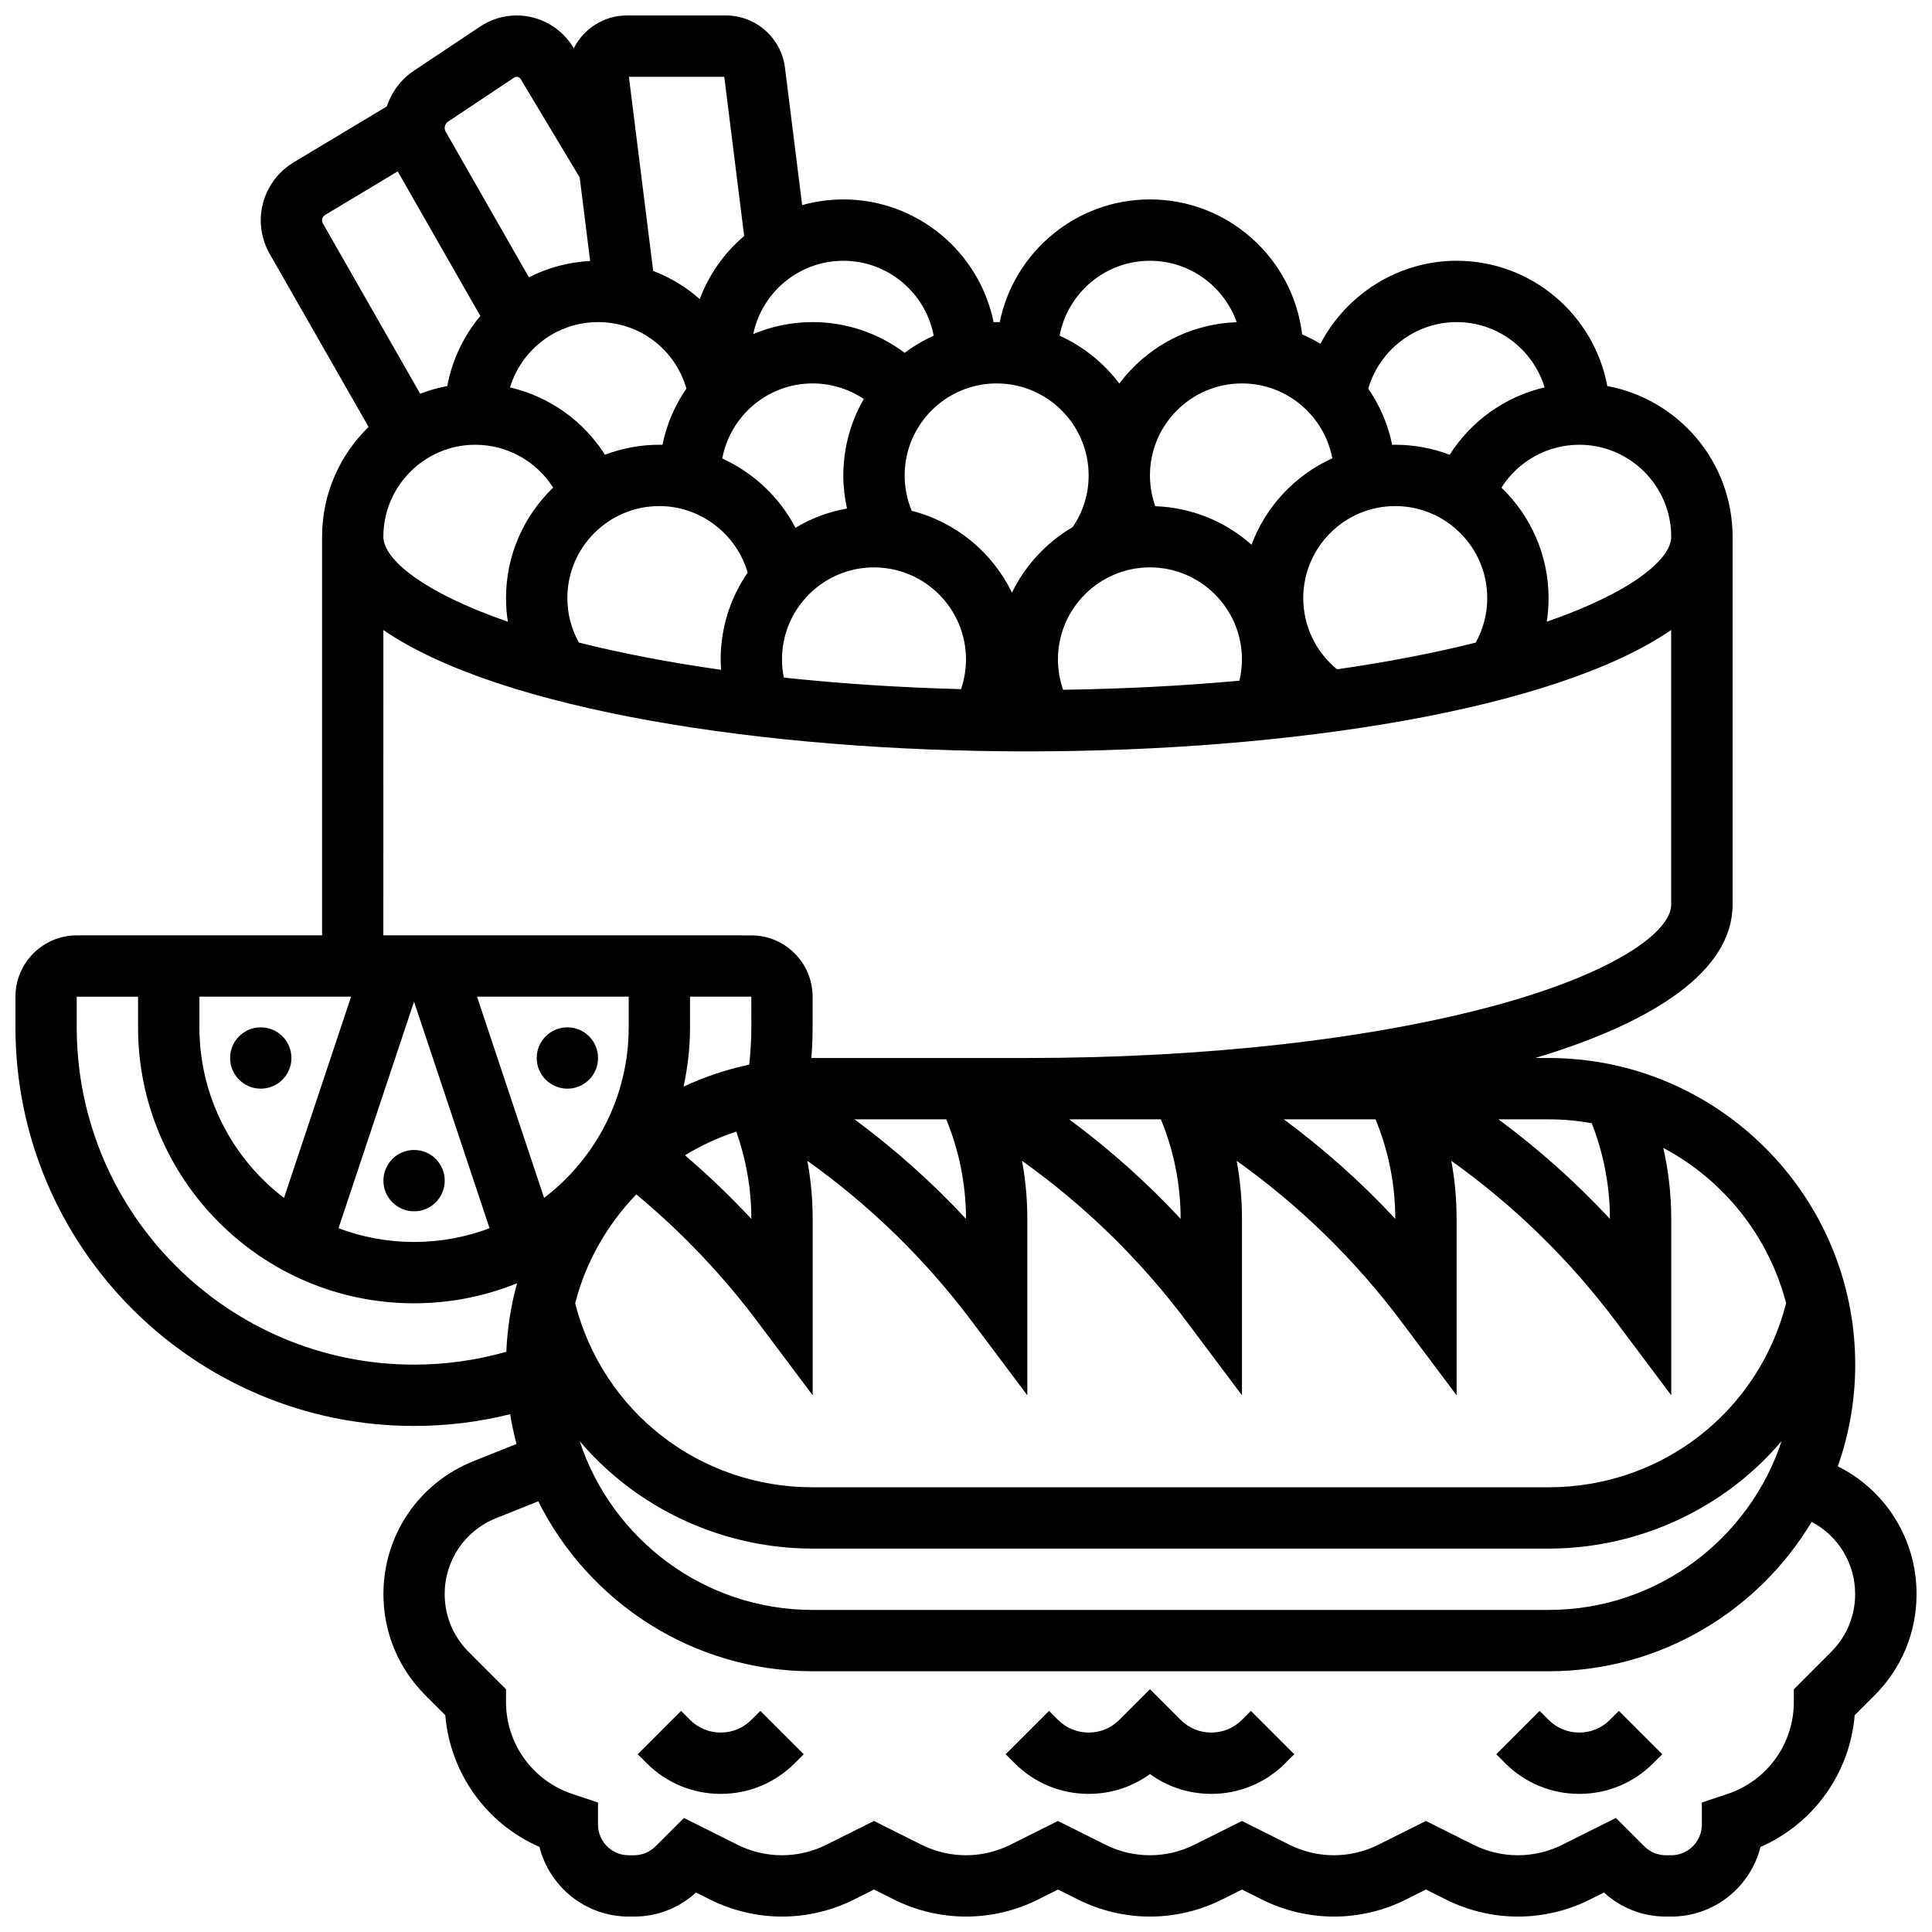<?xml version="1.0" encoding="UTF-8"?>
<!-- Uploaded to: SVG Repo, www.svgrepo.com, Generator: SVG Repo Mixer Tools -->
<svg width="800px" height="800px" version="1.1" viewBox="144 144 512 512" xmlns="http://www.w3.org/2000/svg">
 <defs>
  <clipPath id="a">
   <path d="m148.09 148.09h503.81v503.81h-503.81z"/>
  </clipPath>
 </defs>
 <g clip-path="url(#a)">
  <path d="m631.04 532.58c2.977-8.438 4.613-17.5 4.613-26.941 0-44.805-36.453-81.258-81.258-81.258h-3.523c31.574-9.504 52.281-23.105 52.281-40.629v-97.512c0-19.863-14.332-36.434-33.199-39.938-3.508-18.867-20.074-33.199-39.938-33.199-15.422 0-29.23 8.875-36.078 22-1.555-0.93-3.176-1.762-4.856-2.484-2.41-20.117-19.57-35.77-40.328-35.77-19.629 0-36.047 13.992-39.816 32.523-0.27-0.004-0.539-0.02-0.812-0.02s-0.543 0.016-0.812 0.02c-3.769-18.531-20.191-32.523-39.816-32.523-3.785 0-7.445 0.531-10.922 1.504l-4.555-36.441c-0.988-7.875-7.715-13.816-15.656-13.816h-26.227c-6.152 0-11.48 3.551-14.082 8.699l-0.129-0.215c-3.137-5.234-8.883-8.484-14.984-8.484-3.461 0-6.812 1.016-9.695 2.934l-17.504 11.668c-3.457 2.305-5.965 5.664-7.223 9.5l-24.73 14.84c-5.359 3.215-8.688 9.094-8.688 15.344 0 3.109 0.816 6.18 2.359 8.879l26.215 45.875c-7.594 7.387-12.324 17.699-12.324 29.102v105.64h-65.008c-8.961 0-16.25 7.293-16.25 16.25v8.125c0 58.25 47.387 105.64 105.64 105.64 8.645 0 17.168-1.055 25.457-3.109 0.438 2.672 1.004 5.297 1.691 7.875l-11.445 4.578c-14.473 5.797-23.828 19.613-23.828 35.207 0 10.129 3.941 19.648 11.105 26.809l5.293 5.293c1.277 15.348 10.863 28.742 24.957 34.906 2.652 10.594 12.25 18.461 23.652 18.461h1.395c6.141 0 11.938-2.258 16.441-6.375l3.766 1.883c5.875 2.941 12.457 4.492 19.027 4.492 6.57 0 13.152-1.555 19.027-4.492l5.352-2.676 5.348 2.676c5.879 2.941 12.457 4.492 19.031 4.492 6.57 0 13.152-1.555 19.027-4.492l5.352-2.676 5.348 2.676c5.875 2.941 12.457 4.492 19.027 4.492 6.57 0 13.152-1.555 19.027-4.492l5.352-2.676 5.348 2.676c5.879 2.941 12.457 4.492 19.031 4.492 6.57 0 13.152-1.555 19.027-4.492l5.352-2.676 5.348 2.676c5.875 2.941 12.457 4.492 19.027 4.492s13.152-1.555 19.027-4.492l3.769-1.883c4.504 4.121 10.297 6.375 16.441 6.375h1.391c11.402 0 21-7.867 23.652-18.461 14.098-6.168 23.68-19.559 24.957-34.906l5.293-5.293c7.16-7.16 11.105-16.68 11.105-26.809 0-14.496-8.09-27.449-20.863-33.855zm-434.19-124.45h40.191l-17.777 53.332c-13.609-10.402-22.414-26.793-22.414-45.207zm260.03 58.801v0.074c-9.012-9.699-18.891-18.496-29.539-26.371h24.309c3.43 8.312 5.231 17.309 5.231 26.297zm51.652-26.297c3.43 8.312 5.231 17.309 5.231 26.297v0.074c-9.012-9.699-18.891-18.496-29.539-26.371zm-113.77 0c3.43 8.312 5.231 17.309 5.231 26.297v0.074c-9.012-9.699-18.891-18.492-29.539-26.371zm-51.648 26.297v0.094c-5.535-5.949-11.41-11.574-17.586-16.863 4.234-2.594 8.793-4.699 13.59-6.277 2.613 7.383 3.996 15.23 3.996 23.047zm0-50.676c0 3.305-0.199 6.609-0.559 9.887-6.082 1.285-11.91 3.258-17.41 5.824 1.113-5.066 1.715-10.316 1.715-15.711v-8.125h16.25zm-32.504 0c0 18.414-8.801 34.805-22.414 45.207l-17.777-53.332h40.191zm-56.883-6.809 20.016 60.043c-6.231 2.352-12.973 3.648-20.016 3.648s-13.785-1.297-20.016-3.644zm363.61 79.938c-7.379 28.801-32.996 48.762-62.949 48.762h-195.02c-29.953 0-55.57-19.961-62.949-48.762 2.848-11.023 8.535-20.906 16.211-28.859 11.98 9.949 22.762 21.27 32.113 33.738l14.625 19.504v-46.836c0-5.117-0.48-10.25-1.406-15.301 16.652 11.867 31.301 26.152 43.664 42.637l14.625 19.5v-46.836c0-5.125-0.477-10.254-1.402-15.301 16.648 11.867 31.297 26.152 43.66 42.633l14.625 19.504v-46.836c0-5.125-0.477-10.254-1.402-15.301 16.648 11.867 31.297 26.152 43.66 42.633l14.625 19.504v-46.836c0-5.125-0.477-10.254-1.402-15.301 16.648 11.867 31.297 26.152 43.66 42.633l14.621 19.504v-46.836c0-6.277-0.719-12.578-2.106-18.727 15.93 8.461 27.941 23.344 32.551 41.18zm-1.195 36.527c-8.535 25.945-32.984 44.738-61.754 44.738h-195.02c-28.77 0-53.215-18.789-61.754-44.738 3.231 3.785 6.805 7.297 10.703 10.449 14.391 11.633 32.52 18.035 51.051 18.035h195.02c18.535 0 36.664-6.406 51.051-18.035 3.902-3.152 7.473-6.664 10.703-10.449zm-50.316-84.25c3.152 8.016 4.816 16.672 4.816 25.27v0.074c-9.012-9.699-18.891-18.496-29.539-26.371h13.285c3.906 0 7.723 0.363 11.438 1.027zm21.066-155.42c0 5.906-10.316 14.664-32.984 22.52 0.316-2.059 0.48-4.152 0.48-6.269 0-11.484-4.801-21.867-12.488-29.262 4.402-6.957 12.137-11.367 20.617-11.367 13.441 0 24.375 10.938 24.375 24.379zm-307.73-39.574c3.035-10.004 12.344-17.309 23.328-17.309 11.055 0 20.469 7.262 23.414 17.629-3.047 4.418-5.246 9.457-6.348 14.895-0.273-0.004-0.543-0.02-0.816-0.02-5.078 0-9.934 0.945-14.418 2.652-5.707-9.004-14.773-15.434-25.16-17.848zm128.96-1.055c13.441 0 24.379 10.938 24.379 24.379 0 4.945-1.461 9.641-4.215 13.68-6.938 4.062-12.57 10.117-16.102 17.379-5.176-10.648-14.867-18.711-26.566-21.684-1.23-2.953-1.871-6.137-1.871-9.375-0.004-13.441 10.934-24.379 24.375-24.379zm65.008 0c11.895 0 21.82 8.566 23.949 19.848-9.844 4.453-17.613 12.707-21.406 22.891-6.848-6.07-15.746-9.863-25.512-10.199-0.926-2.606-1.41-5.363-1.41-8.16 0-13.441 10.938-24.379 24.379-24.379zm-104.67 33.148c-4.91 0.875-9.52 2.629-13.652 5.106-4.231-8.109-11.117-14.59-19.402-18.363 2.113-11.305 12.051-19.891 23.957-19.891 4.871 0 9.582 1.465 13.559 4.125-3.449 5.965-5.43 12.879-5.43 20.254 0 2.965 0.336 5.902 0.969 8.77zm-71.043 35.535c-2-3.598-3.062-7.621-3.062-11.801 0-13.441 10.938-24.379 24.379-24.379 10.906 0 20.445 7.394 23.406 17.637-4.508 6.543-7.152 14.465-7.152 22.992 0 0.926 0.043 1.844 0.105 2.762-13.547-1.922-26.207-4.336-37.676-7.211zm54.301 9.273c-0.316-1.578-0.48-3.188-0.48-4.824 0-13.441 10.938-24.379 24.379-24.379s24.379 10.938 24.379 24.379c0 2.699-0.449 5.367-1.312 7.891-16.262-0.43-32.031-1.469-46.965-3.066zm74.023 3.231c-0.898-2.574-1.371-5.297-1.371-8.055 0-13.441 10.938-24.379 24.379-24.379s24.379 10.938 24.379 24.379c0 1.922-0.227 3.809-0.66 5.644-14.941 1.367-30.625 2.18-46.727 2.41zm72.598-5.426c-5.652-4.609-8.961-11.48-8.961-18.879 0-13.441 10.938-24.379 24.379-24.379 13.441 0 24.379 10.938 24.379 24.379 0 4.18-1.062 8.207-3.062 11.805-11.203 2.805-23.543 5.176-36.734 7.074zm31.672-92.016c10.984 0 20.289 7.305 23.328 17.309-10.391 2.414-19.453 8.844-25.16 17.852-4.488-1.711-9.344-2.656-14.422-2.656-0.273 0-0.543 0.016-0.812 0.02-1.105-5.434-3.301-10.473-6.344-14.887 2.961-10.238 12.504-17.637 23.41-17.637zm-81.262-16.25c10.605 0 19.648 6.812 22.992 16.289-12.711 0.43-23.957 6.715-31.117 16.246-4.098-5.457-9.539-9.84-15.824-12.684 2.129-11.285 12.055-19.852 23.949-19.852zm-57.309 19.848c-2.738 1.238-5.316 2.762-7.691 4.547-6.981-5.234-15.523-8.145-24.387-8.145-5.582 0-10.902 1.133-15.746 3.176 2.297-11.074 12.129-19.426 23.875-19.426 11.891 0 21.816 8.566 23.949 19.848zm-55.5-68.605 5.273 42.184c-5.231 4.445-9.324 10.188-11.777 16.727-3.606-3.188-7.773-5.727-12.336-7.469l-6.434-51.441zm-73.188 11.875 17.504-11.668c0.559-0.371 1.387-0.188 1.73 0.391l15.641 26.066 2.769 22.148c-5.816 0.297-11.309 1.832-16.23 4.328l-22.043-38.578c-0.172-0.305-0.266-0.652-0.266-1.004-0.008-0.676 0.332-1.305 0.895-1.684zm-33.188 26.98c-0.141-0.25-0.219-0.531-0.219-0.82 0-0.574 0.305-1.113 0.797-1.41l19.258-11.555 21.891 38.309c-4.379 5.242-7.453 11.598-8.75 18.574-2.481 0.461-4.883 1.148-7.188 2.039zm40.414 58.656c8.477 0 16.215 4.406 20.613 11.363-7.688 7.402-12.488 17.781-12.488 29.27 0 2.117 0.16 4.211 0.48 6.269-22.668-7.856-32.984-16.617-32.984-22.523 0-13.441 10.938-24.379 24.379-24.379zm-24.379 49.094c30.852 21.203 101.07 32.168 170.64 32.168 69.578 0 139.79-10.965 170.64-32.168v72.797c0 6.965-14.34 17.898-46.371 26.637-33.09 9.023-77.223 13.992-124.27 13.992h-56.883c-0.109 0-0.215 0.008-0.324 0.008 0.207-2.707 0.324-5.422 0.324-8.133v-8.125c0-8.961-7.293-16.25-16.25-16.25l-97.512-0.004zm-81.262 105.3v-8.125h16.25v8.125c0 40.324 32.809 73.133 73.133 73.133 9.652 0 18.863-1.895 27.305-5.309-1.605 5.82-2.578 11.891-2.84 18.152-7.918 2.25-16.117 3.41-24.461 3.41-49.285 0-89.387-40.098-89.387-89.387zm464.96 165.5-9.91 9.91v3.367c0 11.078-7.062 20.875-17.566 24.379l-6.809 2.266v5.859c0 4.481-3.644 8.125-8.125 8.125h-1.395c-2.172 0-4.211-0.844-5.746-2.383l-7.508-7.508-14.223 7.109c-3.633 1.82-7.699 2.781-11.762 2.781s-8.129-0.961-11.762-2.777l-12.617-6.309-12.617 6.309c-3.633 1.816-7.699 2.777-11.758 2.777-4.062 0-8.129-0.961-11.762-2.777l-12.617-6.309-12.617 6.309c-3.633 1.816-7.699 2.777-11.762 2.777s-8.129-0.961-11.762-2.777l-12.617-6.309-12.617 6.309c-3.633 1.816-7.699 2.777-11.758 2.777-4.062 0-8.129-0.961-11.762-2.777l-12.617-6.309-12.617 6.309c-3.633 1.816-7.699 2.777-11.762 2.777s-8.129-0.961-11.762-2.777l-14.223-7.109-7.508 7.508c-1.535 1.535-3.578 2.383-5.746 2.383l-1.391-0.004c-4.481 0-8.125-3.644-8.125-8.125v-5.859l-6.805-2.266c-10.512-3.508-17.574-13.305-17.574-24.379v-3.363l-9.906-9.91c-4.09-4.09-6.344-9.531-6.344-15.316 0-8.91 5.344-16.801 13.617-20.109l11.18-4.473c13.34 26.672 40.914 45.043 72.711 45.043h195.02c29.586 0 55.52-15.898 69.73-39.594 7.066 3.727 11.527 11 11.527 19.129 0.004 5.789-2.25 11.227-6.34 15.316z"/>
 </g>
 <path d="m473.13 599.78c-2.172 2.172-5.059 3.367-8.125 3.367-3.07 0-5.957-1.195-8.125-3.367l-8.125-8.125-8.125 8.125c-2.172 2.172-5.059 3.367-8.125 3.367-3.07 0-5.957-1.195-8.125-3.367l-2.379-2.379-11.492 11.492 2.379 2.379c5.238 5.238 12.207 8.125 19.617 8.125 5.918 0 11.555-1.84 16.25-5.25 4.699 3.41 10.336 5.25 16.25 5.25 7.41 0 14.375-2.887 19.617-8.125l2.379-2.379-11.492-11.492z"/>
 <path d="m343.12 599.78c-2.172 2.172-5.059 3.367-8.125 3.367-3.07 0-5.957-1.195-8.125-3.367l-2.379-2.379-11.492 11.492 2.379 2.379c5.238 5.238 12.207 8.125 19.617 8.125 7.41 0 14.375-2.887 19.617-8.125l2.379-2.379-11.492-11.492z"/>
 <path d="m570.64 599.78c-2.172 2.172-5.059 3.367-8.125 3.367-3.07 0-5.957-1.195-8.125-3.367l-2.379-2.379-11.492 11.492 2.379 2.379c5.238 5.238 12.207 8.125 19.617 8.125 7.41 0 14.375-2.887 19.617-8.125l2.379-2.379-11.492-11.492z"/>
 <path d="m302.49 424.38c0 4.488-3.641 8.129-8.129 8.129-4.484 0-8.125-3.641-8.125-8.129s3.641-8.125 8.125-8.125c4.488 0 8.129 3.637 8.129 8.125"/>
 <path d="m221.23 424.38c0 4.488-3.637 8.129-8.125 8.129-4.488 0-8.125-3.641-8.125-8.129s3.637-8.125 8.125-8.125c4.488 0 8.125 3.637 8.125 8.125"/>
 <path d="m261.86 456.88c0 4.488-3.637 8.129-8.125 8.129s-8.125-3.641-8.125-8.129c0-4.488 3.637-8.125 8.125-8.125s8.125 3.637 8.125 8.125"/>
</svg>